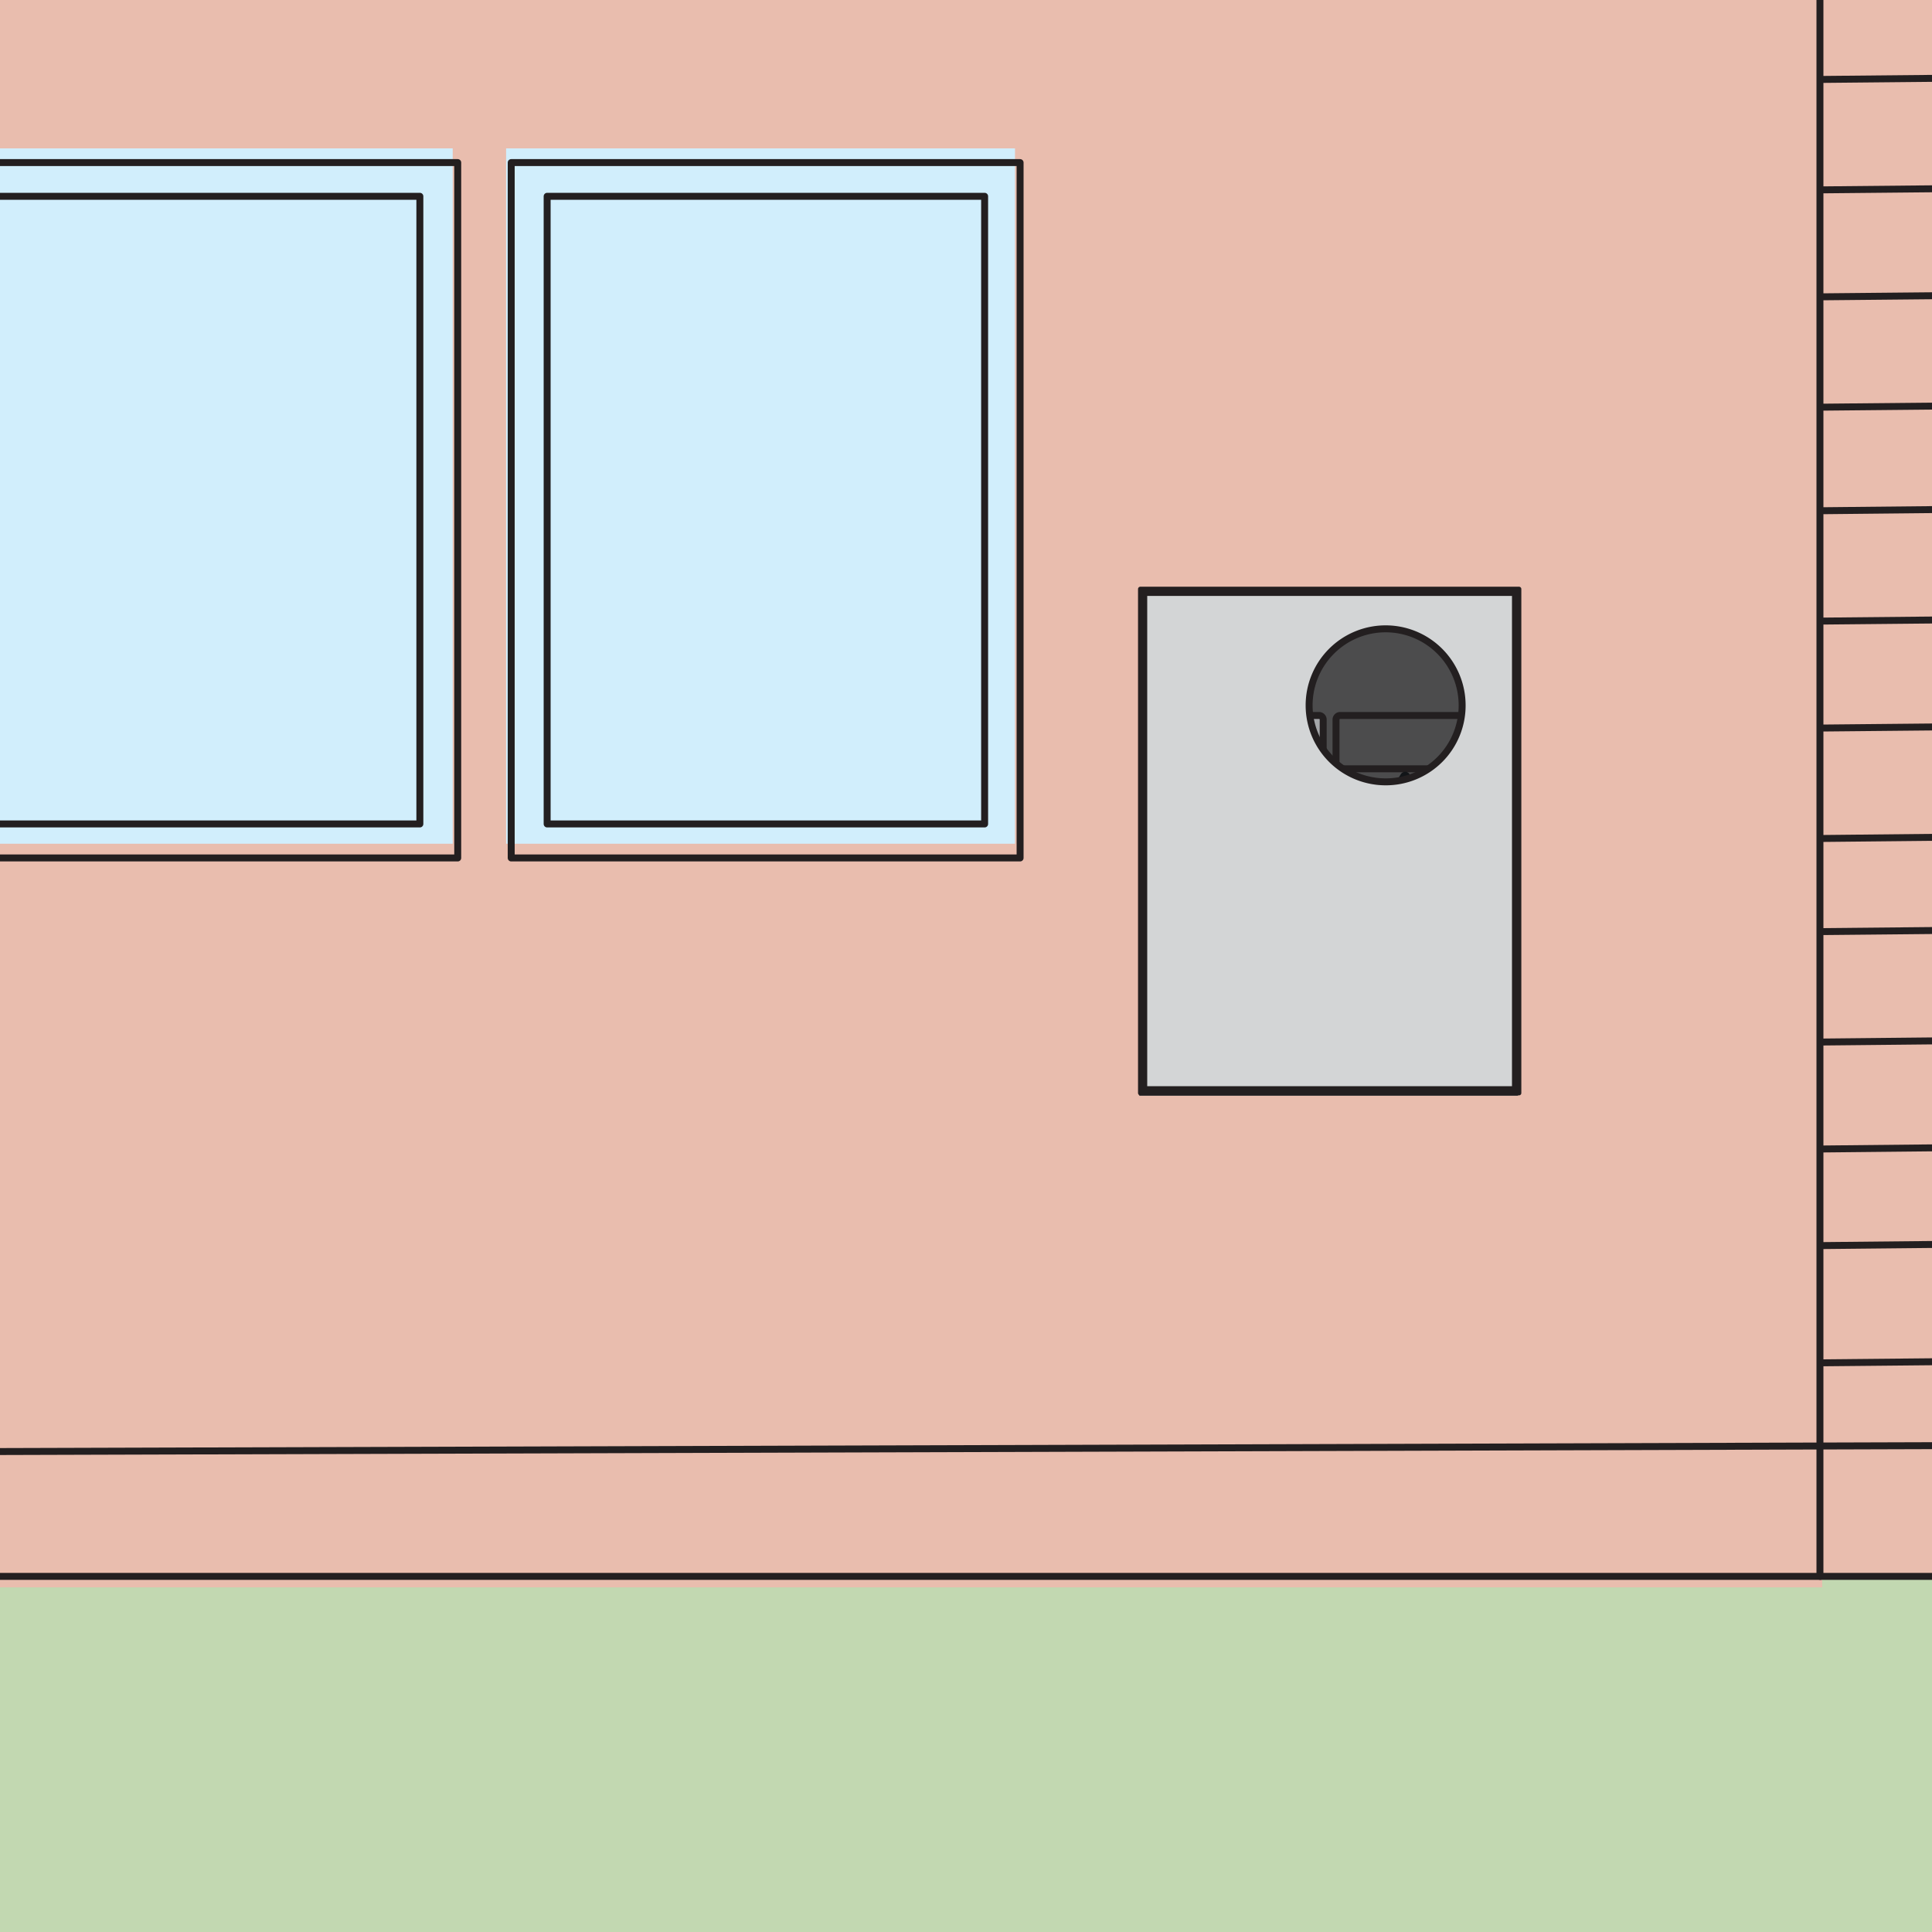 <svg id="Layer_1" data-name="Layer 1" xmlns="http://www.w3.org/2000/svg" xmlns:xlink="http://www.w3.org/1999/xlink" viewBox="0 0 250 250"><rect x="0" y="0" width="250" height="250" fill="#333333" stroke="none"/><defs><style>.cls-1,.cls-19,.cls-5,.cls-8{fill:none;}.cls-2{clip-path:url(#clip-path);}.cls-3{fill:#c2d8b1;}.cls-4{fill:#e9bdae;}.cls-20,.cls-5,.cls-8{stroke:#231f20;}.cls-19,.cls-20,.cls-5,.cls-8{stroke-linecap:round;stroke-linejoin:round;}.cls-20,.cls-5{stroke-width:0.9px;}.cls-6{fill:#d1eefc;}.cls-7{fill:#4c4c4d;}.cls-8{stroke-width:0.6px;}.cls-9{fill:#a5a7aa;}.cls-10{fill:#231f20;}.cls-11{fill:#fff;}.cls-12{fill:#ed1c24;}.cls-13{fill:#e2e3e4;}.cls-14{fill:#ffcf01;}.cls-15{fill:#fcaf17;}.cls-16{fill:#ef4136;}.cls-17{fill:#121518;}.cls-18{fill:#ffef00;}.cls-19{stroke:#121518;stroke-width:1.33px;}.cls-20{fill:#d3d5d6;}</style><clipPath id="clip-path"><rect class="cls-1" width="250" height="250"/></clipPath></defs><g class="cls-2"><rect class="cls-3" x="-53.17" y="203.09" width="373.21" height="136.16"/><rect class="cls-4" x="-7.06" y="-2.18" width="242.85" height="207.58"/><rect class="cls-5" x="-7.28" y="-3.6" width="242.85" height="207.58"/><rect class="cls-6" x="65.49" y="19.2" width="65.85" height="89.98"/><rect class="cls-4" x="235.5" y="-3.6" width="18.01" height="207.58"/><rect class="cls-5" x="235.5" y="-3.6" width="18.01" height="207.58"/><line class="cls-5" x1="252.98" y1="187.06" x2="-6.85" y2="187.85"/><rect class="cls-5" x="66.15" y="21.04" width="65.85" height="89.98"/><rect class="cls-5" x="70.8" y="25.4" width="56.61" height="81.22"/><rect class="cls-6" x="-7.28" y="19.2" width="65.86" height="89.98"/><rect class="cls-5" x="-6.62" y="21.04" width="65.85" height="89.98"/><line class="cls-5" x1="255.22" y1="10.09" x2="235.56" y2="10.28"/><line class="cls-5" x1="255.22" y1="24.38" x2="235.56" y2="24.57"/><line class="cls-5" x1="255.22" y1="38.22" x2="235.56" y2="38.41"/><line class="cls-5" x1="255.22" y1="52.5" x2="235.56" y2="52.69"/><line class="cls-5" x1="255.22" y1="65.89" x2="235.56" y2="66.09"/><line class="cls-5" x1="255.22" y1="80.18" x2="235.56" y2="80.37"/><line class="cls-5" x1="255.22" y1="94.02" x2="235.56" y2="94.21"/><line class="cls-5" x1="255.22" y1="108.3" x2="235.56" y2="108.5"/><line class="cls-5" x1="255.22" y1="120.36" x2="235.56" y2="120.55"/><line class="cls-5" x1="255.22" y1="134.64" x2="235.56" y2="134.84"/><line class="cls-5" x1="255.22" y1="148.48" x2="235.56" y2="148.68"/><line class="cls-5" x1="255.22" y1="160.98" x2="235.56" y2="161.18"/><line class="cls-5" x1="255.22" y1="176.16" x2="235.56" y2="176.35"/><rect class="cls-5" x="-2.28" y="25.4" width="56.61" height="81.22"/><rect class="cls-7" x="147.42" y="76.58" width="49" height="65.22"/><rect class="cls-8" x="147.56" y="76.22" width="49" height="65.22"/><path class="cls-9" d="M171.21,129.2a.55.55,0,0,1-.53.56H153.13a.55.55,0,0,1-.53-.56V112.75a.54.54,0,0,1,.53-.55h17.55a.54.54,0,0,1,.53.55Z"/><path class="cls-5" d="M171.22,129.23a.54.54,0,0,1-.53.55H153.14a.54.54,0,0,1-.52-.55V112.77a.54.54,0,0,1,.52-.55h17.55a.54.54,0,0,1,.53.55Z"/><path class="cls-9" d="M171.21,106.29a.54.54,0,0,1-.53.55H153.13a.54.54,0,0,1-.53-.55V93.11a.54.54,0,0,1,.53-.55h17.55a.54.54,0,0,1,.53.55Z"/><path class="cls-5" d="M171.22,106.31a.54.54,0,0,1-.53.55H153.14a.54.54,0,0,1-.52-.55V93.13a.54.54,0,0,1,.52-.55h17.55a.54.54,0,0,1,.53.55Z"/><path class="cls-7" d="M191.47,98.91a.54.54,0,0,1-.53.55H173.39a.54.54,0,0,1-.53-.55v-5.8a.54.54,0,0,1,.53-.55h17.55a.54.54,0,0,1,.53.55Z"/><path class="cls-5" d="M191.48,98.93a.54.54,0,0,1-.53.55H173.4a.54.54,0,0,1-.52-.55v-5.8a.54.54,0,0,1,.52-.55H191a.54.54,0,0,1,.53.55Z"/><path class="cls-9" d="M191.4,129.2a.55.55,0,0,1-.53.56H173.32a.55.55,0,0,1-.53-.56V112.75a.54.54,0,0,1,.53-.55h17.55a.54.54,0,0,1,.53.55Z"/><path class="cls-5" d="M191.41,129.23a.54.54,0,0,1-.53.55H173.33a.54.54,0,0,1-.52-.55V112.77a.54.54,0,0,1,.52-.55h17.55a.54.54,0,0,1,.53.55Z"/><path class="cls-10" d="M154.53,122c-.72,0-1.29-1.19-1.29-2.7s.57-2.71,1.29-2.71,1.28,1.19,1.28,2.71S155.24,122,154.53,122Zm0-5.19c-.58,0-1.07,1.14-1.07,2.49s.49,2.48,1.07,2.48,1.06-1.14,1.06-2.48S155.1,116.82,154.53,116.82Z"/><path class="cls-10" d="M155.6,126.14l-.21-.06a4.87,4.87,0,0,0,.2-1.42c0-1.35-.49-2.48-1.06-2.48s-1.07,1.13-1.07,2.48h-.22c0-1.52.57-2.7,1.29-2.7s1.28,1.18,1.28,2.7A5,5,0,0,1,155.6,126.14Z"/><path class="cls-11" d="M155.5,116.71a1,1,0,1,1-1-1,1,1,0,0,1,1,1"/><path class="cls-10" d="M154.53,117.8a1.09,1.09,0,1,1,1.08-1.09A1.09,1.09,0,0,1,154.53,117.8Zm0-2a.87.87,0,1,0,.86.86A.87.87,0,0,0,154.53,115.85Z"/><path class="cls-11" d="M170,128.05a1,1,0,1,1-1-1,1,1,0,0,1,1,1"/><path class="cls-10" d="M169,129.13a1.09,1.09,0,1,1,1.08-1.08A1.09,1.09,0,0,1,169,129.13Zm0-1.95a.87.87,0,1,0,.86.87A.87.87,0,0,0,169,127.18Z"/><path class="cls-12" d="M155.5,121.9a1,1,0,1,1-1-1,1,1,0,0,1,1,1"/><path class="cls-10" d="M154.53,123a1.08,1.08,0,1,1,1.08-1.08A1.08,1.08,0,0,1,154.53,123Zm0-1.94a.86.86,0,1,0,.86.86A.87.87,0,0,0,154.53,121Z"/><rect class="cls-13" x="156.9" y="115.74" width="4.25" height="10.84" rx="0.31"/><path class="cls-5" d="M161.08,126.18a.26.26,0,0,1-.26.26h-3.73a.26.26,0,0,1-.26-.26l0-10.26a.2.2,0,0,1,.22-.22l3.77,0c.14,0,.18.16.18.31Z"/><polygon class="cls-14" points="156.75 118.68 156.67 117.92 156.83 117.08 160.87 117.1 160.9 118.01 160.85 118.76 160.5 118.77 160.5 119.36 159.69 119.38 159.69 119.58 158.14 119.58 158.14 119.34 157.25 119.31 157.21 118.68 156.75 118.68"/><rect class="cls-15" x="156.81" y="118.11" width="4.15" height="0.65"/><polygon class="cls-5" points="157.32 121.67 157.07 122.12 160.73 122.14 160.66 121.69 157.32 121.67"/><polygon class="cls-5" points="156.86 118.72 156.78 117.97 156.94 117.13 160.98 117.14 161.01 118.06 160.96 118.8 160.61 118.82 160.61 119.41 159.8 119.42 159.8 119.62 158.25 119.62 158.25 119.39 157.35 119.36 157.32 118.72 156.86 118.72"/><line class="cls-5" x1="156.86" y1="118.04" x2="160.98" y2="118.09"/><line class="cls-5" x1="157.37" y1="118.76" x2="160.61" y2="118.82"/><path class="cls-5" d="M158.25,119.62a8.07,8.07,0,0,0,0,2"/><path class="cls-5" d="M159.74,119.64a10.3,10.3,0,0,0,0,2"/><line class="cls-5" x1="157.29" y1="118.82" x2="157.29" y2="121.73"/><line class="cls-5" x1="157.12" y1="118.83" x2="157.12" y2="122.02"/><line class="cls-5" x1="160.62" y1="118.86" x2="160.61" y2="121.67"/><line class="cls-5" x1="160.79" y1="118.87" x2="160.79" y2="122.07"/><rect class="cls-16" x="158.29" y="123.04" width="1.25" height="1.25"/><rect class="cls-5" x="158.29" y="123.04" width="1.25" height="1.25"/><rect class="cls-13" x="161.54" y="115.74" width="4.25" height="10.84" rx="0.31"/><path class="cls-5" d="M165.71,126.18a.25.25,0,0,1-.26.26h-3.73a.26.26,0,0,1-.26-.26l0-10.26a.19.19,0,0,1,.21-.22l3.77,0c.14,0,.19.16.19.31Z"/><polygon class="cls-14" points="161.38 118.68 161.31 117.92 161.46 117.08 165.5 117.1 165.54 118.01 165.49 118.76 165.13 118.77 165.13 119.36 164.33 119.38 164.33 119.58 162.78 119.58 162.78 119.34 161.88 119.31 161.85 118.68 161.38 118.68"/><rect class="cls-15" x="161.44" y="118.11" width="4.15" height="0.65"/><polygon class="cls-5" points="161.96 121.67 161.71 122.12 165.37 122.14 165.29 121.69 161.96 121.67"/><polygon class="cls-5" points="161.49 118.72 161.41 117.97 161.57 117.13 165.61 117.14 165.65 118.06 165.6 118.8 165.24 118.82 165.24 119.41 164.44 119.42 164.44 119.62 162.89 119.62 162.89 119.39 161.99 119.36 161.96 118.72 161.49 118.72"/><line class="cls-5" x1="161.49" y1="118.04" x2="165.62" y2="118.09"/><line class="cls-5" x1="162" y1="118.76" x2="165.24" y2="118.82"/><path class="cls-5" d="M162.89,119.62a7.57,7.57,0,0,0,0,2"/><path class="cls-5" d="M164.37,119.64a11.27,11.27,0,0,0,0,2"/><line class="cls-5" x1="161.93" y1="118.82" x2="161.93" y2="121.73"/><line class="cls-5" x1="161.76" y1="118.83" x2="161.76" y2="122.02"/><line class="cls-5" x1="165.26" y1="118.86" x2="165.24" y2="121.67"/><line class="cls-5" x1="165.43" y1="118.87" x2="165.43" y2="122.07"/><rect class="cls-16" x="162.93" y="123.04" width="1.25" height="1.25"/><rect class="cls-5" x="162.93" y="123.04" width="1.25" height="1.25"/><rect class="cls-13" x="166.17" y="115.74" width="4.25" height="10.84" rx="0.31"/><path class="cls-5" d="M170.35,126.18a.26.26,0,0,1-.27.26h-3.72a.26.26,0,0,1-.27-.26l0-10.26a.2.2,0,0,1,.22-.22l3.76,0c.15,0,.19.16.19.31Z"/><polygon class="cls-14" points="166.02 118.68 165.94 117.92 166.09 117.08 170.14 117.1 170.17 118.01 170.12 118.76 169.77 118.77 169.77 119.36 168.96 119.38 168.96 119.58 167.41 119.58 167.41 119.34 166.51 119.31 166.48 118.68 166.02 118.68"/><rect class="cls-15" x="166.08" y="118.11" width="4.15" height="0.65"/><polygon class="cls-5" points="166.59 121.67 166.34 122.12 170 122.14 169.92 121.69 166.59 121.67"/><polygon class="cls-5" points="166.13 118.72 166.05 117.97 166.2 117.13 170.25 117.14 170.28 118.06 170.23 118.8 169.88 118.82 169.88 119.41 169.07 119.42 169.07 119.62 167.52 119.62 167.52 119.39 166.62 119.36 166.59 118.72 166.13 118.72"/><line class="cls-5" x1="166.13" y1="118.04" x2="170.25" y2="118.09"/><line class="cls-5" x1="166.64" y1="118.76" x2="169.88" y2="118.82"/><path class="cls-5" d="M167.52,119.62a8.07,8.07,0,0,0,0,2"/><path class="cls-5" d="M169,119.64a10.77,10.77,0,0,0,0,2"/><line class="cls-5" x1="166.56" y1="118.82" x2="166.56" y2="121.73"/><line class="cls-5" x1="166.39" y1="118.83" x2="166.39" y2="122.02"/><line class="cls-5" x1="169.89" y1="118.86" x2="169.88" y2="121.67"/><line class="cls-5" x1="170.06" y1="118.87" x2="170.06" y2="122.07"/><rect class="cls-16" x="167.56" y="123.04" width="1.25" height="1.25"/><rect class="cls-5" x="167.56" y="123.04" width="1.25" height="1.25"/><rect class="cls-13" x="175.29" y="115.74" width="4.25" height="10.84" rx="0.31"/><path class="cls-5" d="M179.47,126.18a.26.26,0,0,1-.26.26h-3.73a.25.25,0,0,1-.26-.26l0-10.26a.2.2,0,0,1,.22-.22l3.76,0c.15,0,.19.16.19.31Z"/><polygon class="cls-14" points="175.14 118.68 175.06 117.92 175.22 117.08 179.26 117.1 179.29 118.01 179.25 118.76 178.89 118.77 178.89 119.36 178.08 119.38 178.08 119.58 176.53 119.58 176.53 119.34 175.63 119.31 175.6 118.68 175.14 118.68"/><rect class="cls-15" x="175.2" y="118.11" width="4.15" height="0.65"/><polygon class="cls-5" points="175.71 121.67 175.46 122.12 179.12 122.14 179.04 121.69 175.71 121.67"/><polygon class="cls-5" points="175.25 118.72 175.17 117.97 175.32 117.13 179.37 117.14 179.4 118.06 179.35 118.8 179 118.82 179 119.41 178.19 119.42 178.19 119.62 176.64 119.62 176.64 119.39 175.74 119.36 175.71 118.72 175.25 118.72"/><line class="cls-5" x1="175.25" y1="118.04" x2="179.37" y2="118.09"/><line class="cls-5" x1="175.76" y1="118.76" x2="179" y2="118.82"/><path class="cls-5" d="M176.64,119.62a8.07,8.07,0,0,0,0,2"/><path class="cls-5" d="M178.13,119.64a10.3,10.3,0,0,0,.05,2"/><line class="cls-5" x1="175.68" y1="118.82" x2="175.68" y2="121.73"/><line class="cls-5" x1="175.51" y1="118.83" x2="175.51" y2="122.02"/><line class="cls-5" x1="179.01" y1="118.86" x2="179" y2="121.67"/><line class="cls-5" x1="179.18" y1="118.87" x2="179.18" y2="122.07"/><rect class="cls-16" x="176.68" y="123.04" width="1.25" height="1.25"/><rect class="cls-5" x="176.68" y="123.04" width="1.25" height="1.25"/><rect class="cls-13" x="179.93" y="115.74" width="4.25" height="10.84" rx="0.31"/><path class="cls-5" d="M184.1,126.18a.26.26,0,0,1-.26.26h-3.73a.26.26,0,0,1-.26-.26l.05-10.26a.19.19,0,0,1,.21-.22l3.77,0c.14,0,.18.16.18.31Z"/><polygon class="cls-14" points="179.77 118.68 179.69 117.92 179.85 117.08 183.89 117.1 183.93 118.01 183.88 118.76 183.52 118.77 183.52 119.36 182.72 119.38 182.72 119.58 181.17 119.58 181.17 119.34 180.27 119.31 180.24 118.68 179.77 118.68"/><rect class="cls-15" x="179.83" y="118.11" width="4.15" height="0.65"/><polygon class="cls-5" points="180.34 121.67 180.1 122.12 183.75 122.14 183.68 121.69 180.34 121.67"/><polygon class="cls-5" points="179.88 118.72 179.8 117.97 179.96 117.13 184 117.14 184.03 118.06 183.99 118.8 183.63 118.82 183.63 119.41 182.82 119.42 182.82 119.62 181.28 119.62 181.28 119.39 180.38 119.36 180.34 118.72 179.88 118.72"/><line class="cls-5" x1="179.88" y1="118.04" x2="184" y2="118.09"/><line class="cls-5" x1="180.39" y1="118.76" x2="183.63" y2="118.82"/><path class="cls-5" d="M181.28,119.62a7.57,7.57,0,0,0,0,2"/><path class="cls-5" d="M182.76,119.64a11.27,11.27,0,0,0,.05,2"/><line class="cls-5" x1="180.31" y1="118.82" x2="180.31" y2="121.73"/><line class="cls-5" x1="180.15" y1="118.83" x2="180.15" y2="122.02"/><line class="cls-5" x1="183.65" y1="118.86" x2="183.63" y2="121.67"/><line class="cls-5" x1="183.82" y1="118.87" x2="183.82" y2="122.07"/><rect class="cls-16" x="181.32" y="123.04" width="1.25" height="1.25"/><rect class="cls-5" x="181.31" y="123.04" width="1.25" height="1.25"/><rect class="cls-13" x="184.56" y="115.74" width="4.25" height="10.84" rx="0.31"/><path class="cls-5" d="M188.74,126.18a.26.26,0,0,1-.27.26h-3.72a.26.26,0,0,1-.27-.26l.05-10.26a.2.2,0,0,1,.22-.22l3.76,0c.15,0,.19.16.19.31Z"/><polygon class="cls-14" points="184.41 118.68 184.33 117.92 184.48 117.08 188.53 117.1 188.56 118.01 188.51 118.76 188.16 118.77 188.16 119.36 187.35 119.38 187.35 119.58 185.8 119.58 185.8 119.34 184.9 119.31 184.87 118.68 184.41 118.68"/><rect class="cls-15" x="184.47" y="118.11" width="4.15" height="0.65"/><polygon class="cls-5" points="184.98 121.67 184.73 122.12 188.39 122.14 188.31 121.69 184.98 121.67"/><polygon class="cls-5" points="184.51 118.72 184.44 117.97 184.59 117.13 188.64 117.14 188.67 118.06 188.62 118.8 188.26 118.82 188.26 119.41 187.46 119.42 187.46 119.62 185.91 119.62 185.91 119.39 185.01 119.36 184.98 118.72 184.51 118.72"/><line class="cls-5" x1="184.51" y1="118.04" x2="188.64" y2="118.09"/><line class="cls-5" x1="185.03" y1="118.76" x2="188.26" y2="118.82"/><path class="cls-5" d="M185.91,119.62a8.07,8.07,0,0,0,0,2"/><path class="cls-5" d="M187.4,119.64a10.77,10.77,0,0,0,0,2"/><line class="cls-5" x1="184.95" y1="118.82" x2="184.95" y2="121.73"/><line class="cls-5" x1="184.78" y1="118.83" x2="184.78" y2="122.02"/><line class="cls-5" x1="188.28" y1="118.86" x2="188.26" y2="121.67"/><line class="cls-5" x1="188.45" y1="118.87" x2="188.45" y2="122.07"/><rect class="cls-16" x="185.95" y="123.04" width="1.25" height="1.25"/><rect class="cls-5" x="185.95" y="123.04" width="1.25" height="1.25"/><path class="cls-17" d="M180.37,106.25l.2,0a.31.31,0,0,1,.21.06.2.2,0,0,1,.07.15.21.21,0,0,1-.06.16.31.31,0,0,1-.22.07h0v.24h-.15Zm.15.3h0a.12.12,0,0,0,.13-.11c0-.07,0-.1-.12-.1h-.06Z"/><path class="cls-17" d="M181.56,106.57a.32.32,0,0,1-.33.35.31.31,0,0,1-.31-.34.33.33,0,0,1,.32-.36.32.32,0,0,1,.32.35m-.48,0c0,.14.06.23.16.23s.16-.1.16-.23-.05-.22-.16-.22-.16.09-.16.22"/><polygon class="cls-17" points="181.62 106.83 181.94 106.37 181.94 106.36 181.65 106.36 181.65 106.24 182.14 106.24 182.14 106.32 181.82 106.78 181.82 106.78 182.14 106.78 182.14 106.91 181.62 106.91 181.62 106.83"/><path class="cls-17" d="M182.83,106.57a.32.32,0,0,1-.33.35.31.31,0,0,1-.31-.34.33.33,0,0,1,.32-.36.32.32,0,0,1,.32.35m-.48,0c0,.14.06.23.16.23s.16-.1.16-.23,0-.22-.16-.22-.16.09-.16.22"/><path class="cls-17" d="M182.93,106.25l.21,0a.42.42,0,0,1,.22,0,.19.19,0,0,1,.06.15.17.17,0,0,1-.12.16h0s.07.07.09.13l.05.19h-.15a.75.75,0,0,1,0-.16c0-.08-.05-.1-.11-.1h0v.26h-.16Zm.16.29h.06c.07,0,.12,0,.12-.1s-.05-.09-.12-.09h-.06Z"/><path class="cls-17" d="M177.78,108v-.68H178l.14.25a1.63,1.63,0,0,1,.11.23h0a2.53,2.53,0,0,1,0-.28v-.2h.14V108h-.16l-.15-.26a2.56,2.56,0,0,1-.11-.24h0a2.62,2.62,0,0,1,0,.29V108Z"/><polygon class="cls-17" points="178.87 107.67 178.62 107.67 178.62 107.83 178.9 107.83 178.9 107.96 178.47 107.96 178.47 107.28 178.89 107.28 178.89 107.41 178.62 107.41 178.62 107.55 178.87 107.55 178.87 107.67"/><path class="cls-17" d="M179,107.29h.2a.53.53,0,0,1,.2,0,.16.16,0,0,1,.08.14.14.14,0,0,1-.11.14h0a.16.16,0,0,1,.13.17.15.15,0,0,1-.07.14.41.41,0,0,1-.26.06H179Zm.16.26h0c.09,0,.13,0,.13-.08s0-.08-.11-.08h-.06Zm0,.3h.05c.07,0,.13,0,.13-.1s-.06-.09-.13-.09h-.05Z"/><polygon class="cls-17" points="180.01 107.67 179.76 107.67 179.76 107.83 180.04 107.83 180.04 107.96 179.61 107.96 179.61 107.28 180.02 107.28 180.02 107.41 179.76 107.41 179.76 107.55 180.01 107.55 180.01 107.67"/><polygon class="cls-17" points="180.1 107.87 180.42 107.41 180.42 107.41 180.13 107.41 180.13 107.28 180.62 107.28 180.62 107.37 180.3 107.83 180.3 107.83 180.62 107.83 180.62 107.96 180.1 107.96 180.1 107.87"/><path class="cls-17" d="M180.72,107.29h.2a.3.3,0,0,1,.21,0,.2.2,0,0,1,.07.16.23.23,0,0,1-.06.16.36.36,0,0,1-.22.07h0V108h-.15Zm.15.31h0c.08,0,.13,0,.13-.11s0-.1-.12-.1h-.06Z"/><polygon class="cls-17" points="181.7 107.67 181.45 107.67 181.45 107.83 181.73 107.83 181.73 107.96 181.3 107.96 181.3 107.28 181.72 107.28 181.72 107.41 181.45 107.41 181.45 107.55 181.7 107.55 181.7 107.67"/><path class="cls-17" d="M182.33,107.94a.52.52,0,0,1-.17,0,.33.33,0,0,1-.36-.34.35.35,0,0,1,.37-.36.52.52,0,0,1,.17,0l0,.12-.12,0a.22.22,0,0,0,0,.44l.13,0Zm-.26-.7-.1-.12h.11l0,.06h0l.05-.06h.11l-.1.12Z"/><polygon class="cls-17" points="182.83 107.67 182.58 107.67 182.58 107.83 182.86 107.83 182.86 107.96 182.43 107.96 182.43 107.28 182.84 107.28 182.84 107.41 182.58 107.41 182.58 107.55 182.83 107.55 182.83 107.67"/><path class="cls-17" d="M183,108v-.68h.18l.14.25a1.63,1.63,0,0,1,.11.23h0a2.53,2.53,0,0,1,0-.28v-.2h.14V108h-.16l-.14-.26c0-.08-.09-.16-.12-.24h0v.5Z"/><path class="cls-17" d="M183.66,107.8a.39.39,0,0,0,.17,0c.07,0,.1,0,.1-.07s0-.07-.11-.1-.19-.1-.19-.2.1-.2.26-.2a.35.35,0,0,1,.17,0l0,.12a.26.26,0,0,0-.14,0c-.07,0-.1,0-.1.06s0,.06.12.1.18.1.18.2-.09.21-.27.21a.4.4,0,0,1-.19,0Z"/><polygon class="cls-17" points="184.32 107.41 184.14 107.41 184.14 107.28 184.66 107.28 184.66 107.41 184.47 107.41 184.47 107.96 184.32 107.96 184.32 107.41"/><path class="cls-17" d="M184.93,108l-.22-.68h.17l.08.29.06.24h0l.06-.24.09-.29h.16l-.23.68Z"/><path class="cls-17" d="M186,107.61a.32.32,0,0,1-.33.36.32.32,0,0,1-.32-.35.33.33,0,0,1,.33-.35.31.31,0,0,1,.32.34m-.48,0c0,.13.06.23.16.23s.16-.1.16-.23-.06-.23-.16-.23-.16.1-.16.23"/><path class="cls-17" d="M180.36,108.33v.38c0,.12,0,.18.12.18s.13-.06.13-.18v-.38h.15v.37c0,.21-.1.31-.28.31s-.27-.09-.27-.31v-.37Zm.29-.16-.12.12h-.12l.08-.12Z"/><path class="cls-17" d="M180.89,108.34l.21,0a.36.36,0,0,1,.21.05.2.2,0,0,1,.07.15.17.17,0,0,1-.12.16h0a.22.22,0,0,1,.09.13l.05.19h-.15a.75.75,0,0,1-.05-.16c0-.08,0-.1-.11-.1H181V109h-.15Zm.15.29h.06c.08,0,.12,0,.12-.1s0-.09-.11-.09H181Z"/><path class="cls-17" d="M181.65,108.83l-.05.17h-.15l.2-.67h.2l.21.67h-.16l-.06-.17Zm.17-.12,0-.14,0-.13h0l0,.13,0,.14Z"/><polygon class="cls-17" points="182.11 108.92 182.44 108.46 182.44 108.45 182.14 108.45 182.14 108.33 182.63 108.33 182.63 108.42 182.32 108.87 182.32 108.88 182.64 108.88 182.64 109 182.11 109 182.11 108.92"/><path class="cls-17" d="M182.88,108.33v.38c0,.12.05.18.13.18s.12-.06.12-.18v-.38h.15v.37c0,.21-.1.31-.28.31s-.27-.09-.27-.31v-.37Z"/><path class="cls-17" d="M183.48,109a.09.09,0,0,1,0-.18.09.09,0,0,1,0,.18Zm0-.23,0-.45h.16l0,.45Z"/><polygon class="cls-18" points="178.6 105.87 185.15 105.87 181.83 100.53 178.6 105.87"/><polygon class="cls-19" points="178.6 105.87 185.15 105.87 181.83 100.53 178.6 105.87"/><polygon class="cls-17" points="181.63 101.82 182.1 101.82 181.69 103.52 182.44 103.13 182.1 104.76 182.4 104.76 181.93 105.43 181.59 104.76 181.91 104.76 182.08 103.74 181.26 104.08 181.63 101.82"/><path class="cls-20" d="M148,76.66V141H196.1V76.66Zm31.35,24.51a9.9,9.9,0,1,1,9.85-9.89A9.87,9.87,0,0,1,179.33,101.17Z"/></g><rect class="cls-1" width="250" height="250"/></svg>